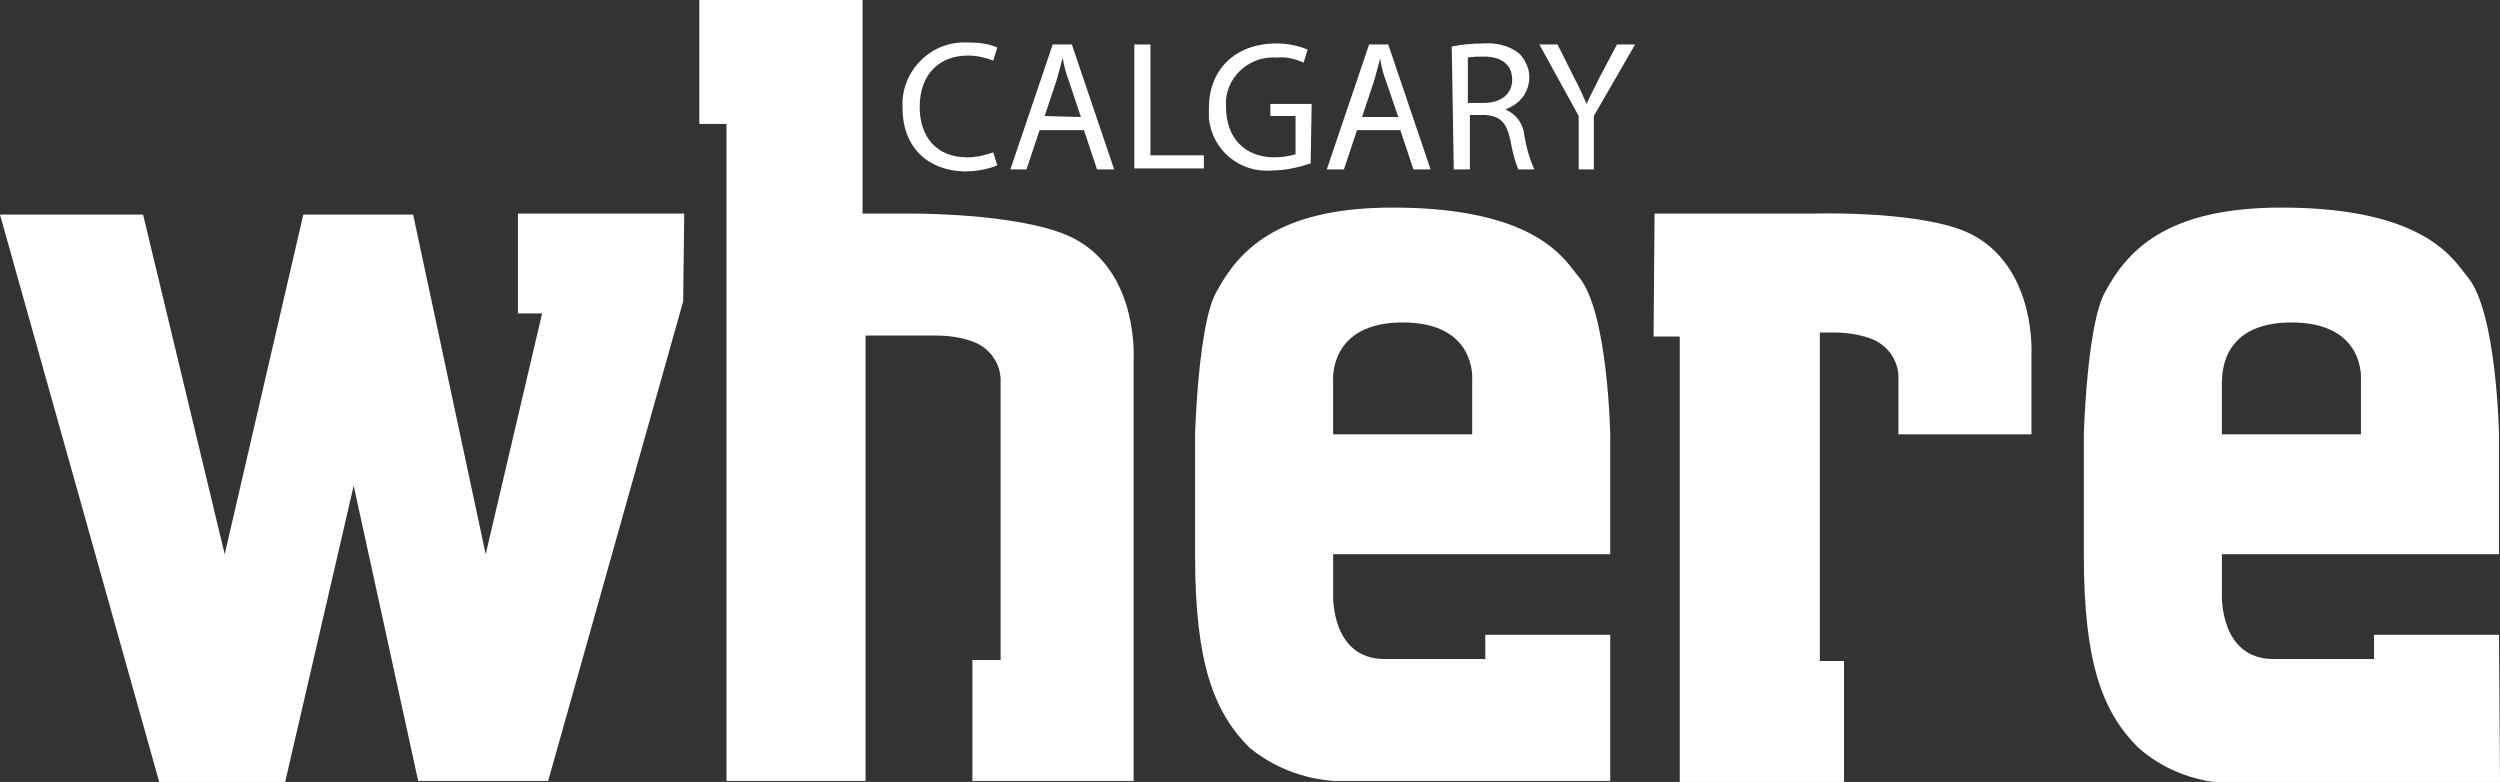 <?xml version="1.0" encoding="utf-8"?>
<!-- Generator: Adobe Illustrator 25.2.0, SVG Export Plug-In . SVG Version: 6.00 Build 0)  -->
<svg version="1.1" id="Layer_1" xmlns="http://www.w3.org/2000/svg" xmlns:xlink="http://www.w3.org/1999/xlink" x="0px" y="0px"
	 viewBox="0 0 248.1 77.6" style="enable-background:new 0 0 248.1 77.6;" xml:space="preserve">
<rect x="0" y="0" width="248.1" height="77.6" fill="#333333" stroke="none"/>
<style type="text/css">
	.st0{fill:#FFFFFF;}
</style>
<g>
	<path class="st0" d="M132.4,77.5h27.4V63h-12.4v2.4h-10c-5.3,0-5.1-6.3-5.1-6.3V55h27.5V43.2c0,0-0.2-12.2-3.1-15.7
		c-1.2-1.3-3.7-6.9-18.5-6.9c-11.7,0-15.4,4.5-17.5,8.4c-1.8,3.2-2.1,14.1-2.1,14.1v12c0,10.8,1.9,15.6,5.4,19.1
		C126.3,76.1,129.3,77.3,132.4,77.5 M139.2,32c7.4,0,6.9,5.7,6.9,5.7v5.4h-13.8v-5.3C132.3,37.8,131.8,32,139.2,32"/>
	<path class="st0" d="M248,63h-12.4v2.4h-10c-5.3,0-5.1-6.3-5.1-6.3V55H248V43.2c0,0-0.2-12.2-3.1-15.7c-1.2-1.3-3.7-6.9-18.5-6.9
		c-11.7,0-15.4,4.5-17.5,8.4c-1.8,3.2-2.1,14.1-2.1,14.1v12c0,10.8,1.9,15.6,5.4,19.1c2.4,2.1,5.4,3.3,8.5,3.5h27.4L248,63L248,63z
		 M227.4,32c7.4,0,6.9,5.7,6.9,5.7v5.4h-13.8v-5.3C220.6,37.8,220,32,227.4,32"/>
</g>
<path class="st0" d="M67.9,21.2H51.4v9.9h2.4L48.2,55L41,21.3H30.1L22.3,55l-8.1-33.7H0l15.8,56.3h12.5l6.8-29.4l6.4,29.3h12.9
	l13.4-47.6L67.9,21.2L67.9,21.2z"/>
<g>
	<path class="st0" d="M99.3,38v27.5h-2.8v12h16V35.6c0,0,0.5-8.2-5.5-11.7c-4.5-2.7-16-2.7-16-2.7h-5.4V0H69.4v12.3h2.7v65.2h13.8
		V33.3h7c1.3,0,2.7,0.2,3.9,0.7C98.4,34.7,99.4,36.3,99.3,38"/>
	<path class="st0" d="M180.6,33h1.4c1.3,0,2.7,0.2,3.9,0.7c1.6,0.7,2.6,2.3,2.5,4v5.4h13.2v-7.9c0,0,0.5-8.2-5.5-11.7
		c-4.5-2.7-16.3-2.3-16.3-2.3h-15.6l-0.1,12.2h2.6v44.2H183v-12h-2.4V33L180.6,33z"/>
</g>
<g transform="translate(101.47 16.414)">
	<path class="st0" d="M-2.5,0c-1,0.4-2.1,0.6-3.3,0.6c-3.5-0.1-6.1-2.3-6.1-6.3c-0.2-3.4,2.4-6.3,5.8-6.5c0.2,0,0.4,0,0.7,0
		c1,0,2,0.1,2.9,0.5l-0.4,1.3c-0.8-0.3-1.6-0.5-2.5-0.5c-2.9,0-4.8,1.9-4.8,5.1c0,3,1.7,5,4.7,5c0.9,0,1.8-0.2,2.6-0.5L-2.5,0z"/>
	<path class="st0" d="M1.7-3.5L0.4,0.4h-1.6L3-12h1.9L9.1,0.4H7.4L6.1-3.5H1.7z M5.8-4.8L4.6-8.4C4.3-9.2,4.1-9.9,4-10.7l0,0
		C3.8-10,3.6-9.2,3.4-8.5L2.2-4.9L5.8-4.8L5.8-4.8z"/>
	<path class="st0" d="M11.1-12h1.6v11H18v1.3h-6.9V-12z"/>
	<path class="st0" d="M28.6-0.2c-1.2,0.4-2.5,0.7-3.8,0.7c-3.2,0.3-6-2-6.3-5.2c0-0.3,0-0.7,0-1c0-3.7,2.5-6.4,6.7-6.4
		c1.1,0,2.1,0.2,3.1,0.6l-0.4,1.3c-0.9-0.4-1.8-0.6-2.7-0.5c-2.5-0.2-4.8,1.7-5,4.2c0,0.2,0,0.5,0,0.7c0,3.1,1.9,5,4.8,5
		c0.7,0,1.4-0.1,2.1-0.3v-3.8h-2.5v-1.2h4.1L28.6-0.2L28.6-0.2z"/>
	<path class="st0" d="M33.2-3.5l-1.3,3.9h-1.7L34.4-12h1.9l4.2,12.4h-1.7l-1.3-3.9C37.5-3.5,33.2-3.5,33.2-3.5z M37.3-4.8l-1.2-3.5
		c-0.3-0.8-0.5-1.5-0.6-2.3l0,0c-0.2,0.7-0.4,1.5-0.6,2.2l-1.2,3.6C33.7-4.8,37.3-4.8,37.3-4.8z"/>
	<path class="st0" d="M42.6-11.8c1-0.2,2-0.3,3.1-0.3c1.3-0.1,2.6,0.2,3.6,1c0.6,0.6,1,1.5,1,2.3c0,1.5-0.9,2.7-2.3,3.2v0.1
		c1,0.4,1.7,1.4,1.8,2.5c0.2,1.2,0.5,2.3,1,3.4h-1.6c-0.4-1-0.6-1.9-0.8-3c-0.4-1.7-1-2.3-2.5-2.4h-1.5v5.4h-1.6L42.6-11.8z
		 M44.2-6.2h1.6c1.7,0,2.8-0.9,2.8-2.3c0-1.6-1.2-2.3-2.8-2.3c-0.5,0-1.1,0-1.6,0.1V-6.2z"/>
	<path class="st0" d="M55.2,0.4v-5.3L51.3-12h1.8l1.7,3.4c0.5,0.9,0.8,1.7,1.2,2.5l0,0c0.3-0.8,0.8-1.6,1.2-2.5L59-12h1.8l-4.1,7.1
		v5.3C56.7,0.4,55.2,0.4,55.2,0.4z"/>
</g>
</svg>
